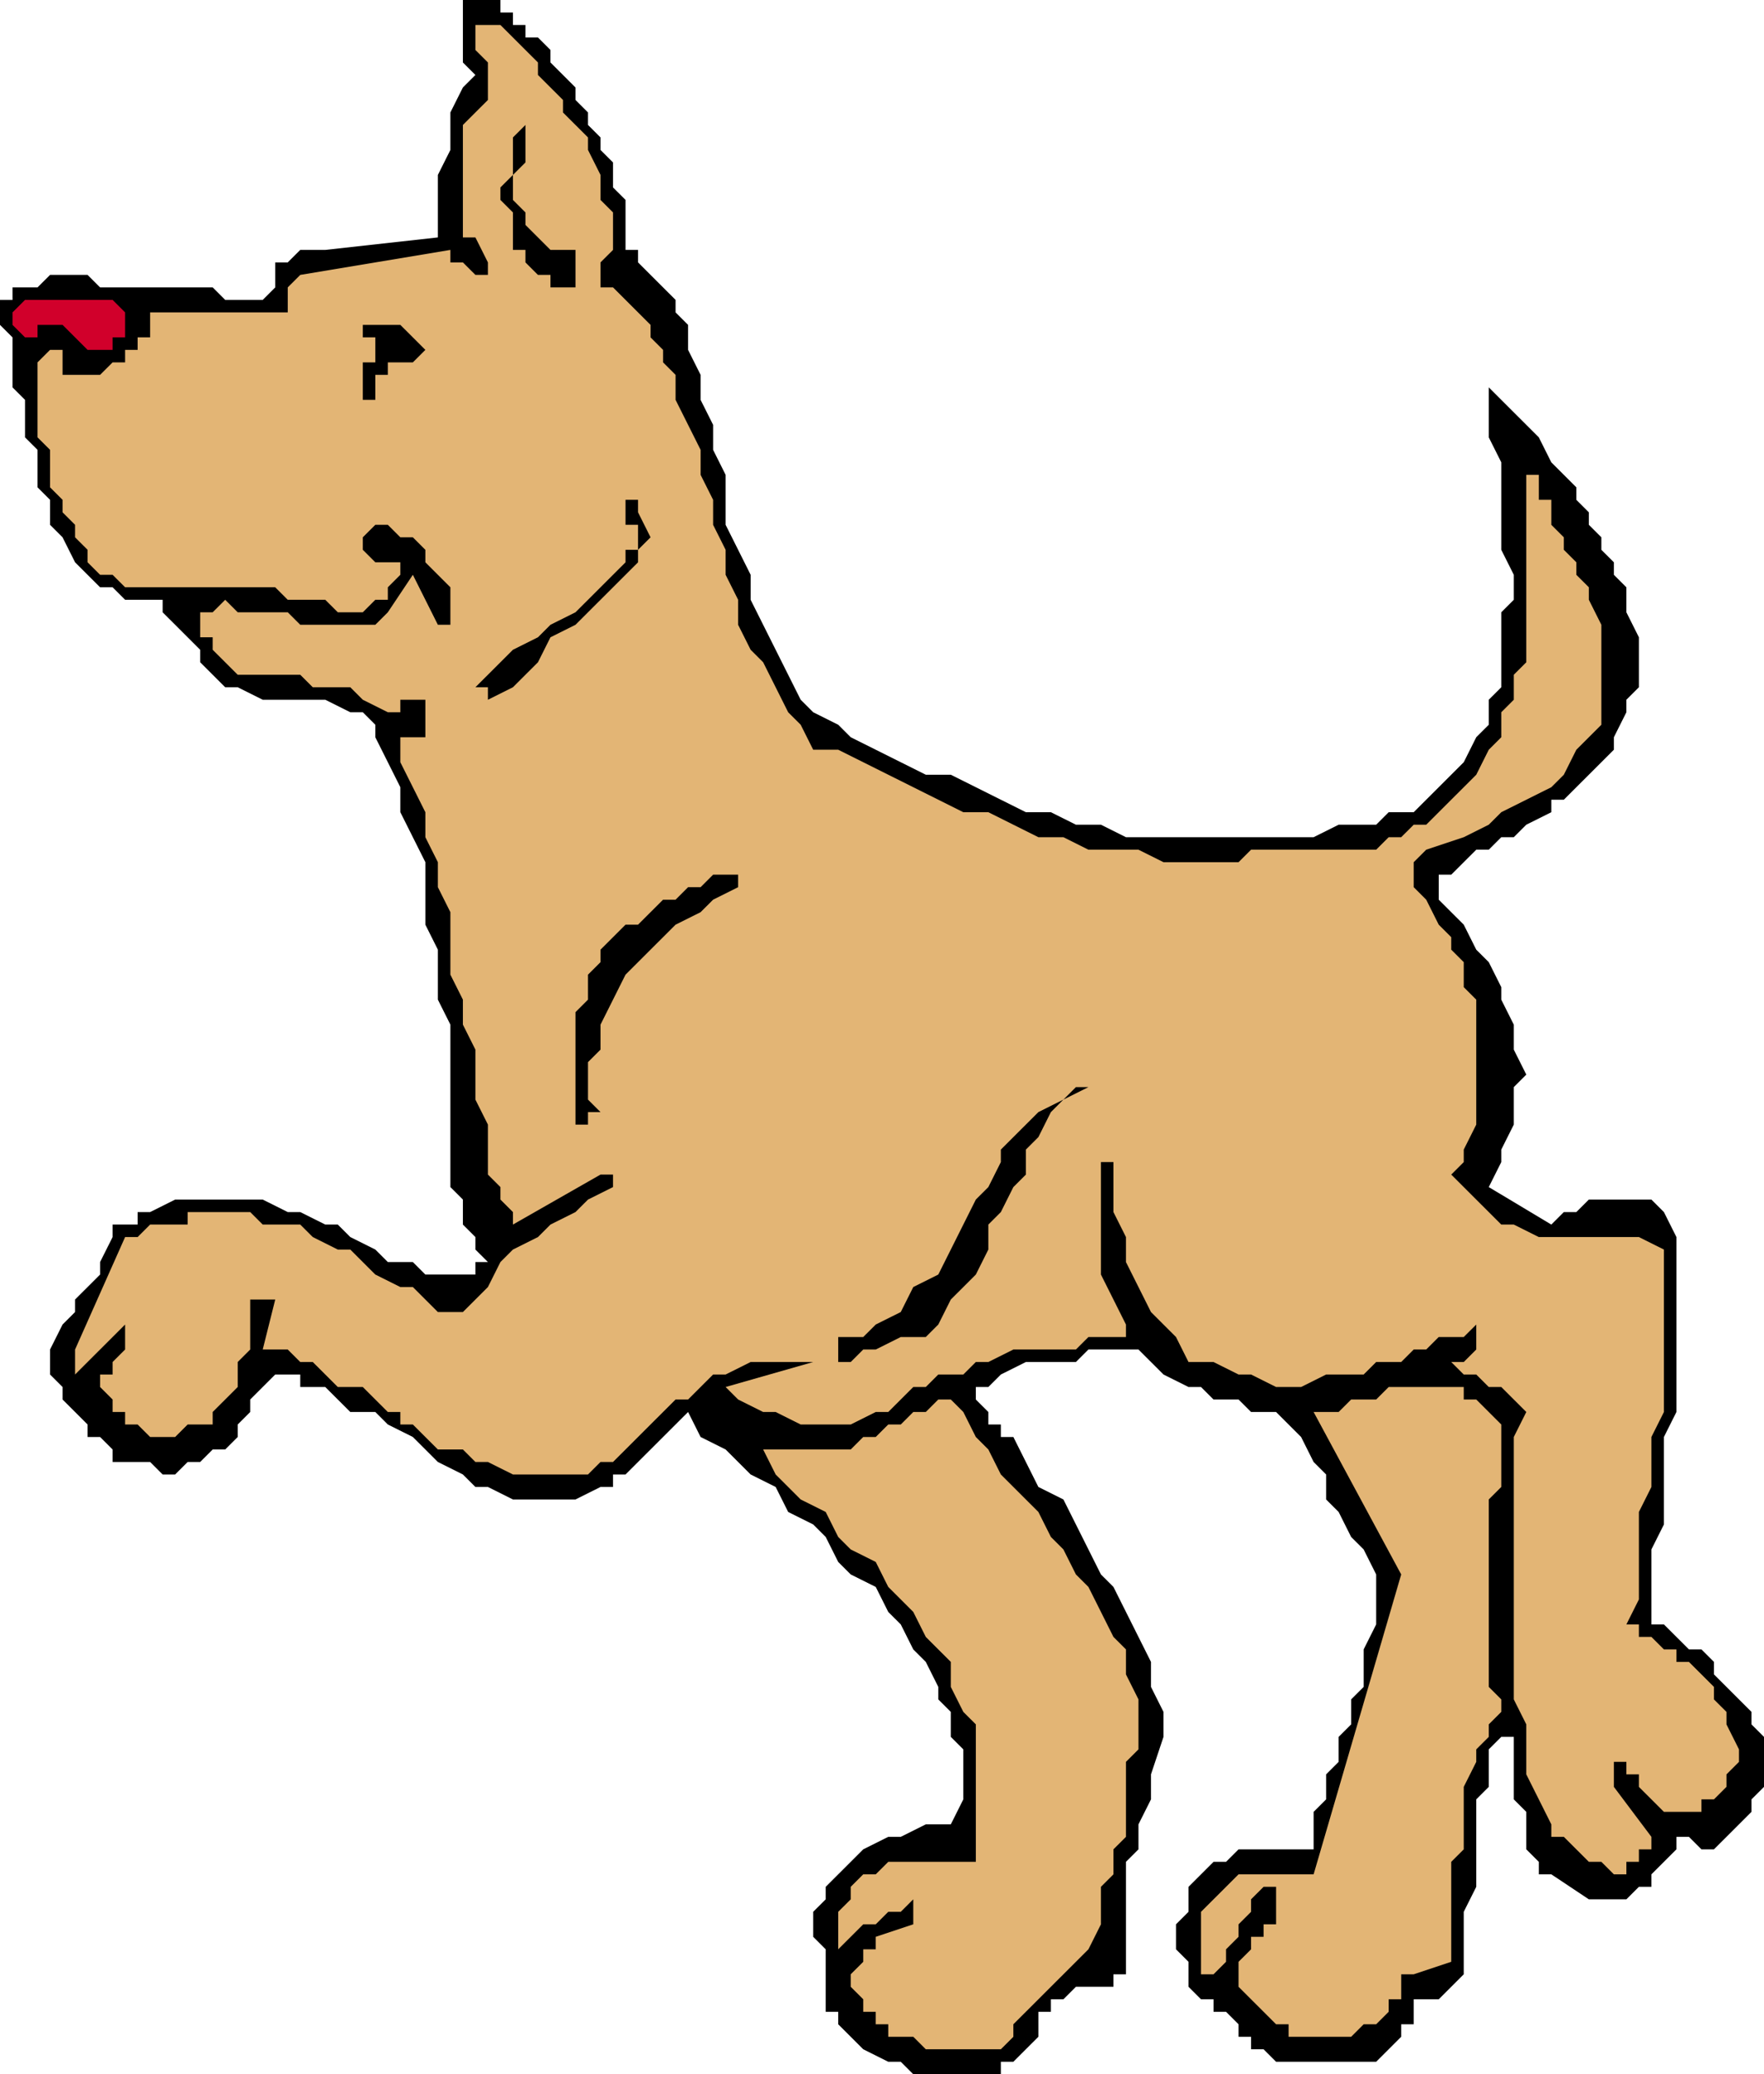 <svg xmlns="http://www.w3.org/2000/svg" fill-rule="evenodd" height="1.726in" preserveAspectRatio="none" stroke-linecap="round" viewBox="0 0 141 166" width="1.468in"><style>.brush1{fill:#000}.pen1{stroke:none}.brush2{fill:#e3b575}</style><path class="pen1 brush1" d="M141 142v-3l-1-1v-1l-1-1-1-1-1-1v-1l-1-1h-1l-1-1-1-1h-1v-6l1-2v-7l1-2V99l-1-2-1-1h-5l-1 1h-1l-1 1-5-3 1-2v-1l1-2v-3l1-1-1-2v-2l-1-2v-1l-1-2-1-1-1-2-1-1-1-1v-2h1l1-1 1-1h1l1-1h1l1-1 2-1v-1h1l1-1 1-1 1-1 1-1v-1l1-2v-1l1-1v-4l-1-2v-2l-1-1v-1l-1-1v-1l-1-1v-1l-1-1v-1l-1-1-1-1-1-2-1-1-1-1-1-1-1-1v4l1 2v7l1 2v2l-1 1v6l-1 1v2l-1 1-1 2-1 1-1 1-1 1-1 1h-2l-1 1h-3l-2 1H90l-2-1h-2l-2-1h-2l-2-1-2-1-2-1h-2l-2-1-2-1-2-1-1-1-2-1-1-1-1-2-1-2-1-2-1-2v-2l-1-2-1-2v-4l-1-2v-2l-1-2v-2l-1-2v-2l-1-1v-1l-1-1-1-1-1-1v-1h-1v-4l-1-1v-2l-1-1v-1l-1-1V9l-1-1V7l-1-1-1-1V4l-1-1h-1V2h-1V1h-1V0h-3v5l1 1-1 1-1 2v3l-1 2v5l-9 1h-2l-1 1h-1v2l-1 1h-3l-1-1H8l-1-1H4l-1 1H1v1H0v2l1 1v4l1 1v3l1 1v3l1 1v2l1 1 1 2 1 1 1 1h1l1 1h3v1l1 1 1 1 1 1v1l1 1 1 1h1l2 1h5l2 1h1l1 1v1l1 2 1 2v2l1 2 1 2v5l1 2v4l1 2v13l1 1v2l1 1v1l1 1h-1v1h-4l-1-1h-2l-1-1-2-1-1-1h-1l-2-1h-1l-2-1h-7l-2 1h-1v1H9v1l-1 2v1l-1 1-1 1v1l-1 1-1 2v2l1 1v1l1 1 1 1v1h1l1 1v1h3l1 1h1l1-1h1l1-1h1l1-1v-1l1-1v-1l1-1 1-1h2v1h2l1 1 1 1h2l1 1 2 1 1 1 1 1 2 1 1 1h1l2 1h5l2-1h1v-1h1l5-5 1 2 2 1 1 1 1 1 2 1 1 2 2 1 1 1 1 2 1 1 2 1 1 2 1 1 1 2 1 1 1 2v1l1 1v2l1 1v4l-1 2h-2l-2 1h-1l-2 1-1 1-1 1-1 1v1l-1 1v2l1 1v5h1v1l1 1 1 1 2 1h1l1 1h7v-1h1l1-1 1-1v-2h1v-1h1l1-1h3v-1h1v-9l1-1v-2l1-2v-2l1-3v-2l-1-2v-2l-1-2-1-2-1-2-1-1-1-2-1-2-1-2-2-1-1-2-1-2h-1v-1h-1v-1l-1-1v-1h1l1-1 2-1h4l1-1h4l1 1 1 1 2 1h1l1 1h2l1 1h2l1 1 1 1 1 2 1 1v2l1 1 1 2 1 1 1 2v4l-1 2v3l-1 1v2l-1 1v2l-1 1v2l-1 1v3h-6l-1 1h-1l-1 1-1 1v2l-1 1v2l1 1v2l1 1h1v1h1l1 1v1h1v1h1l1 1h8l1-1 1-1v-1h1v-2h2l1-1 1-1v-5l1-2v-7l1-1v-3l1-1h1v5l1 1v3l1 1v1h1l3 2h3l1-1h1v-1l1-1 1-1v-1h1l1 1h1l1-1 1-1 1-1v-1l1-1v-1z"/><path class="pen1 brush2" d="M139 141v-1l-1-2v-1l-1-1v-1l-1-1-1-1h-1v-1h-1l-1-1h-1v-1h-1l1-2v-7l1-2v-4l1-2v-13l-2-1h-8l-2-1h-1l-2-2-1-1-1-1 1-1v-1l1-2V80l-1-1v-2l-1-1v-1l-1-1-1-2-1-1v-2l1-1 3-1 2-1 1-1 2-1 2-1 1-1 1-2 2-2v-8l-1-2v-1l-1-1v-1l-1-1v-1l-1-1v-2h-1v-2h-1v15l-1 1v2l-1 1v2l-1 1-1 2-1 1-1 1-1 1-1 1h-1l-1 1h-1l-1 1h-10l-1 1h-6l-2-1h-4l-2-1h-2l-2-1-2-1h-2l-2-1-2-1-2-1-2-1-2-1h-2l-1-2-1-1-1-2-1-2-1-1-1-2v-2l-1-2v-2l-1-2v-2l-1-2v-2l-1-2-1-2v-2l-1-1v-1l-1-1v-1l-1-1-1-1-1-1h-1v-2l1-1v-3l-1-1v-2l-1-2v-1l-1-1-1-1V8l-1-1-1-1V5l-1-1-1-1-1-1h-1V1v1h-1v2l1 1v3l-1 1-1 1v9h1l1 2v1h-1l-1-1h-1v-1l-12 2-1 1v2H12v2h-1v1h-1v1H9l-1 1H5v-2H4l-1 1v6l1 1v3l1 1v1l1 1v1l1 1v1l1 1h1l1 1h12l1 1h3l1 1h2l1-1h1v-1l1-1v-1h-2l-1-1v-1l1-1h1l1 1h1l1 1v1l1 1 1 1v3h-1l-2-4-2 3-1 1h-6l-1-1h-4l-1-1-1 1h-1v2h1v1l1 1 1 1h5l1 1h3l1 1 2 1h1v-1h2v3h-2v2l1 2 1 2v2l1 2v2l1 2v5l1 2v2l1 2v4l1 2v4l1 1v1l1 1v1l7-4h1v1l-2 1-1 1-2 1-1 1-2 1-1 1-1 2-2 2h-2l-1-1-1-1h-1l-2-1-1-1-1-1h-1l-2-1-1-1h-3l-1-1h-5v1h-3l-1 1h-1l-4 9v2l4-4v2l-1 1v1H8v1l1 1v1h1v1h1l1 1h2l1-1h2v-1l1-1 1-1v-2l1-1v-4h1v-1 1h1l-1 4h2l1 1h1l1 1 1 1h2l1 1 1 1h1v1h1l1 1 1 1h2l1 1h1l2 1h6l1-1h1l5-5h1l1-1 1-1h1l2-1h5l-7 2 1 1 2 1h1l2 1h4l2-1h1l1-1 1-1h1l1-1h2l1-1h1l2-1h5l1-1h3v-1l-1-2-1-2v-9h1v4l1 2v2l1 2 1 2 1 1 1 1 1 2h2l2 1h1l2 1h2l2-1h3l1-1h2l1-1h1l1-1h2l1-1v2l-1 1h-1l1 1h1l1 1h1l1 1 1 1-1 2v21l1 2v4l1 2 1 2v1h1l1 1 1 1h1l1 1h1v-1h1v-1h1v-1l-3-4v-2h1v1h1v1l1 1 1 1h3v-1h1l1-1v-1l1-1z"/><path class="pen1 brush2" d="m120 136-1-1v-15l1-1v-5l-1-1-1-1h-1v-1h-6l-1 1h-2l-1 1h-2l7 13-7 24h-6l-1 1-1 1-1 1v5h1v1-1l1-1v-1l1-1v-1l1-1v-1l1-1h1v3h-1v1h-1v1l-1 1v2l1 1 1 1 1 1h1v1h5l1-1h1l1-1v-1h1v-2h1l3-1v-8l1-1v-5l1-2v-1l1-1v-1l1-1v-1zm-29 2v-2l-1-2v-2l-1-1-1-2-1-2-1-1-1-2-1-1-1-2-2-2-1-1-1-2-1-1-1-2-1-1h-1l-1 1h-1l-1 1h-1l-1 1h-1l-1 1h-7l-1-1 1 1 1 2 1 1 1 1 2 1 1 2 1 1 2 1 1 2 1 1 1 1 1 2 1 1 1 1v2l1 2 1 1v11h-7l-1 1h-1l-1 1v1l-1 1v3l1-1 1-1h1l1-1h1l1-1v2l-3 1v1h-1v1l-1 1v1l1 1v1h1v1h1v1h2l1 1h6l1-1v-1l1-1 1-1 1-1 1-1 1-1 1-1 1-2v-3l1-1v-2l1-1v-6l1-1v-2z"/><path class="pen1 brush1" d="M87 87h-1l-1 1-2 1-1 1-1 1-1 1v1l-1 2-1 1-1 2-1 2-1 2-2 1-1 2-2 1-1 1h-2v1h-1 1v1h1l1-1h1l2-1h2l1-1 1-2 1-1 1-1 1-2v-2l1-1 1-2 1-1v-2l1-1 1-2 1-1 2-1zM59 70h-2l-1 1h-1l-1 1h-1l-1 1-1 1h-1l-1 1-1 1v1l-1 1v2l-1 1v9h1v-1h1l-1-1v-3l1-1v-2l1-2 1-2 1-1 2-2 1-1 2-1 1-1 2-1v-1zm-7-27-1-2v-1h-1v2h1v2h-1v1l-1 1-2 2-1 1-2 1-1 1-2 1-1 1-2 2h1v1l2-1 1-1 1-1 1-2 2-1 1-1 1-1 1-1 1-1 1-1v-1l1-1zm-6-20v-3h-2l-1-1-1-1v-1l-1-1v-2l1-1v-3l-1 1v3l-1 1v1l1 1v3h1v1l1 1h1v1h2zm-12 5-1-1-1-1h-3v1h1v2h-1v3h1v-2h1v-1h2l1-1z"/><path class="pen1" style="fill:#d1002b" d="M10 26v-1l-1-1H2l-1 1v1l1 1h1v-1h2l1 1 1 1h2v-1h1v-1z"/></svg>
